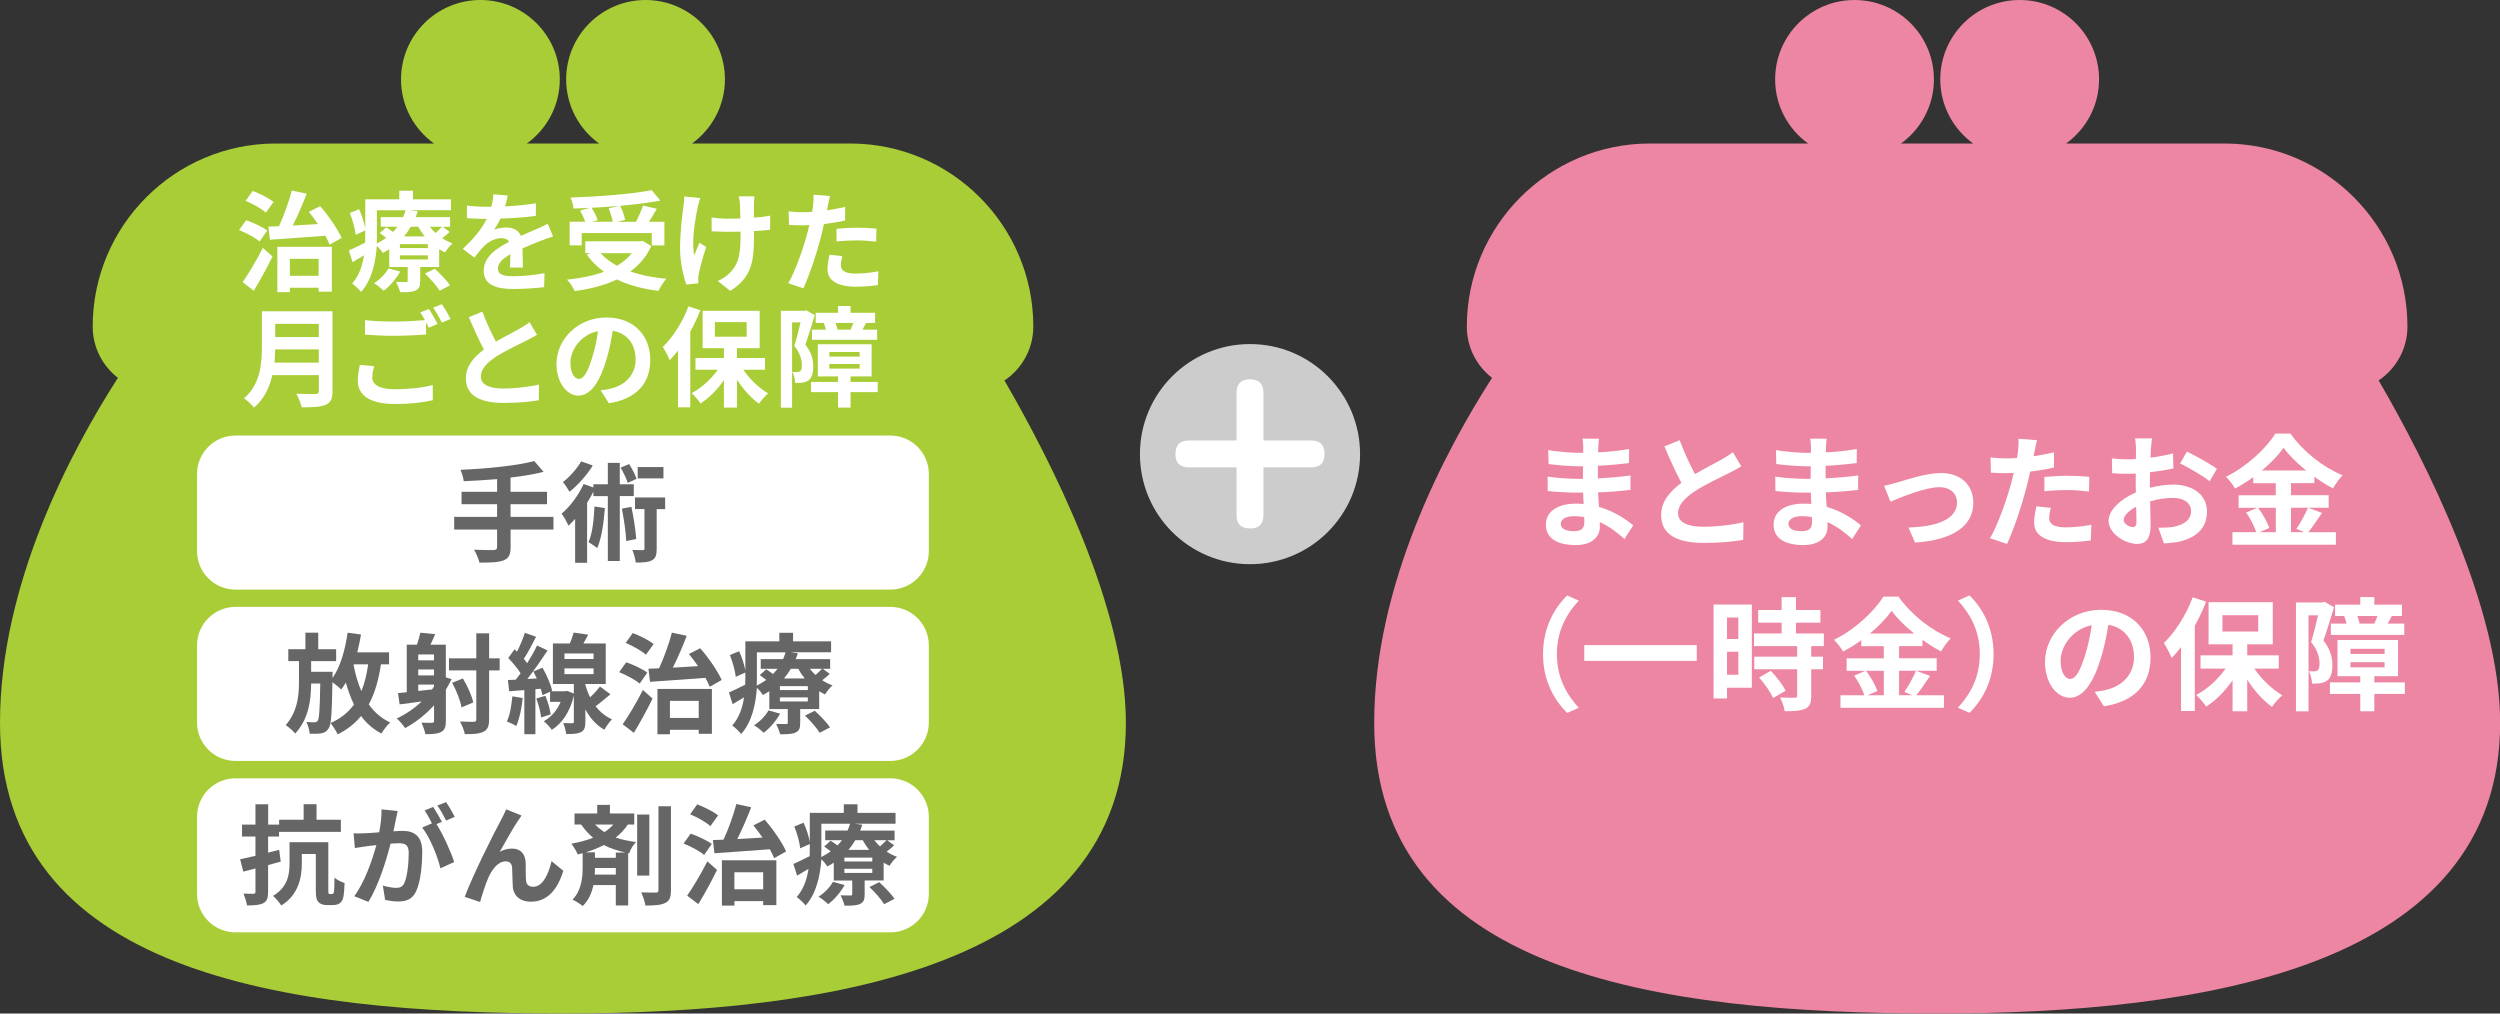 <?xml version="1.0" encoding="UTF-8"?><svg id="_イヤー_1" xmlns="http://www.w3.org/2000/svg" width="370" height="150" viewBox="0 0 370 150"><rect x="0" y="0" width="370" height="150" fill="#333333" stroke="none"/><defs><style>.cls-1{fill:#fff;}.cls-2{fill:#a9cd36;}.cls-3{fill:#ccc;}.cls-4{fill:#ed86a2;}.cls-5{fill:#666;}</style></defs><g><path class="cls-3" d="M201.29,67.21c0,9-7.29,16.29-16.29,16.29s-16.29-7.29-16.29-16.29,7.3-16.29,16.29-16.29,16.29,7.29,16.29,16.29"/><path class="cls-1" d="M183.01,65.19h-6.99c-1.39,0-2.05,.66-2.05,2.02,0,1.55,.92,1.96,2.05,1.96h6.99v7.02c0,1.39,.66,2.02,2.02,2.02,1.52,0,1.96-.89,1.96-2.02v-7.02h6.99c1.39,0,2.05-.63,2.05-1.99,0-1.58-.95-1.99-2.05-1.99h-6.99v-6.99c0-1.42-.66-2.06-2.02-2.06-1.55,0-1.96,.95-1.96,2.06v6.99Z"/></g><g><g><path class="cls-2" d="M148.66,56.31c2.57-1.72,4.27-4.65,4.27-7.98,0-14.94-12.15-27.09-27.08-27.09h-23.43c2.94-2.14,4.87-5.58,4.87-9.49,0-6.49-5.26-11.75-11.75-11.75s-11.75,5.26-11.75,11.75c0,3.91,1.93,7.36,4.87,9.49h-10.68c2.94-2.14,4.87-5.58,4.87-9.49,0-6.49-5.26-11.75-11.75-11.75s-11.75,5.26-11.75,11.75c0,3.91,1.93,7.36,4.88,9.49h-23.43c-14.93,0-27.08,12.15-27.08,27.09,0,3.09,1.46,5.83,3.73,7.59C10.42,66.87,0,86.55,0,106.97c0,36.9,41.52,43.03,83.32,43.03,39.34,0,83.31-6.8,83.31-43.03,0-16.98-10.96-38.57-17.97-50.65"/><path class="cls-1" d="M34.86,64.46h96.91c3.15,0,5.7,2.56,5.7,5.7v11.4c0,3.15-2.56,5.7-5.7,5.7H34.86c-3.15,0-5.7-2.55-5.7-5.7v-11.4c0-3.15,2.55-5.7,5.7-5.7Z"/></g><g><path class="cls-5" d="M81.92,78.37h-6.35v2.62c0,1.14-.29,1.64-1.05,1.95-.77,.29-1.93,.34-3.57,.32-.11-.55-.48-1.38-.79-1.9,1.19,.05,2.54,.05,2.9,.05,.37-.02,.51-.13,.51-.45v-2.59h-6.35v-1.87h6.35v-1.88h-5.26v-1.83h5.26v-1.88c-1.67,.14-3.36,.24-4.94,.31-.05-.5-.29-1.27-.48-1.69,3.88-.16,8.28-.6,10.92-1.29l1.38,1.59c-1.43,.37-3.12,.64-4.89,.85v2.11h5.4v1.83h-5.4v1.88h6.35v1.87Z"/><path class="cls-5" d="M91.73,73.43v9.6h-1.77v-9.6h-2.14v-.66c-.27,.55-.6,1.11-.93,1.64v8.88h-1.77v-6.5c-.32,.37-.66,.71-.98,1.01-.18-.4-.69-1.37-1.03-1.77,1.27-1.06,2.51-2.73,3.26-4.39l1.45,.5v-.47h2.14v-3.17h1.77v3.17h2.07v1.75h-2.07Zm-4-4.54c-.85,1.4-2.2,2.91-3.44,3.89-.23-.4-.69-1.11-.98-1.43,1.03-.79,2.14-2.06,2.7-3.07l1.72,.61Zm1.79,6.3c-.16,2.24-.5,4.47-1.13,5.93-.27-.23-.93-.68-1.29-.88,.58-1.29,.79-3.3,.88-5.28l1.53,.23Zm3.39-3.73c-.19-.59-.64-1.54-1.06-2.25l1.27-.53c.42,.69,.9,1.59,1.09,2.19l-1.3,.59Zm.53,3.54c.34,1.54,.63,3.47,.72,4.78l-1.48,.29c-.05-1.29-.34-3.26-.64-4.79l1.4-.27Zm4.99,.35h-1.24v5.85c0,.9-.13,1.42-.69,1.72-.56,.31-1.35,.34-2.41,.34-.05-.53-.27-1.3-.51-1.87,.66,.03,1.33,.03,1.53,.03,.21,0,.27-.05,.27-.26v-5.82h-1.4v-1.71h4.46v1.71Zm-.24-4.55h-3.81v-1.67h3.81v1.67Z"/></g><path class="cls-1" d="M34.86,89.82h96.91c3.15,0,5.7,2.56,5.7,5.7v11.4c0,3.15-2.56,5.7-5.7,5.7H34.86c-3.15,0-5.7-2.55-5.7-5.7v-11.4c0-3.15,2.55-5.7,5.7-5.7Z"/><g><path class="cls-5" d="M56.38,98.32c-.35,2.35-.92,4.31-1.8,5.93,.82,1.16,1.87,2.08,3.17,2.67-.43,.39-1.01,1.13-1.3,1.64-1.22-.64-2.22-1.51-3.01-2.59-.9,1.11-2.04,2-3.46,2.72-.18-.42-.72-1.27-1.06-1.67,1.5-.68,2.62-1.58,3.47-2.75-.48-.98-.88-2.08-1.21-3.25-.21,.37-.43,.71-.68,1.03-.26-.29-.85-.74-1.3-1.08-.08,4.55-.16,6.3-.58,6.87-.31,.45-.61,.61-1.06,.69-.42,.08-1.06,.08-1.72,.06-.05-.51-.24-1.25-.5-1.74,.51,.05,.96,.05,1.22,.05,.19,.02,.34-.05,.47-.24,.21-.32,.31-1.69,.37-5.5h-1.35c-.02,2.54-.37,5.23-2.36,7.41-.32-.42-.93-.93-1.4-1.25,1.72-1.99,1.96-4.29,1.96-6.37v-3.1h-1.58v-1.77h2.53v-2.44h1.9v2.44h2.65v1.77h-3.7v1.58h3.18s0,.55-.02,.76v.16c1.16-1.64,1.87-4.13,2.24-6.71l1.98,.27c-.15,.9-.34,1.79-.55,2.64h4.7v1.77h-1.21Zm-4.05,.11c.27,1.38,.64,2.69,1.16,3.86,.47-1.16,.79-2.48,1-3.97h-2.12l-.03,.11Z"/><path class="cls-5" d="M66.84,100.51c-.26,.55-.55,1.06-.85,1.56v4.63c0,.85-.16,1.33-.68,1.62-.55,.29-1.27,.34-2.36,.34-.08-.48-.35-1.25-.58-1.71,.66,.03,1.35,.03,1.58,.03,.21-.02,.29-.08,.29-.32v-2.28c-1.25,1.38-2.72,2.53-4.28,3.38-.24-.37-.87-1.11-1.24-1.43,1.35-.63,2.61-1.48,3.68-2.51-1.17,.16-2.3,.31-3.26,.43l-.23-1.67,1.29-.13v-7.04h1.51c.19-.56,.4-1.25,.5-1.77l2.2,.21c-.24,.56-.48,1.11-.71,1.56h2.28v4.84l.85,.26Zm-2.61-3.65h-2.33v.87h2.33v-.87Zm0,2.22h-2.33v.88h2.33v-.88Zm-2.33,3.18l2.04-.22c.1-.15,.19-.29,.29-.43v-.29h-2.33v.95Zm12.05-3.04h-1.56v7.24c0,1-.23,1.53-.8,1.82-.61,.32-1.5,.39-2.8,.37-.08-.5-.42-1.35-.71-1.87,.88,.05,1.75,.05,2.04,.05,.29-.02,.37-.1,.37-.39v-7.22h-4.04v-1.79h4.04v-3.7h1.9v3.7h1.56v1.79Zm-5.65,5.48c-.14-.98-.76-2.49-1.38-3.65l1.59-.64c.68,1.13,1.33,2.57,1.53,3.55l-1.74,.74Z"/><path class="cls-5" d="M77.36,103.31c-.15,1.53-.5,3.12-.95,4.15-.32-.23-1.01-.53-1.4-.68,.47-.95,.69-2.38,.82-3.73l1.53,.26Zm12.98-.55c-.74,.61-1.51,1.27-2.2,1.77,.63,.79,1.42,1.48,2.43,1.93-.34,.34-.88,1.08-1.13,1.54-1.25-.71-2.17-1.82-2.81-3.01v1.83c0,.82-.13,1.27-.64,1.53-.51,.27-1.21,.29-2.19,.29-.06-.48-.24-1.16-.45-1.62,.55,.02,1.14,.02,1.32,.02,.21,0,.26-.05,.26-.22v-3.86c-.59,2.45-1.77,4.13-3.26,5.05-.24-.35-.84-1.01-1.19-1.27,1.09-.6,1.96-1.58,2.49-2.86h-1.56v-1.5l-1.13,.51c-.05-.27-.15-.59-.24-.95l-.8,.06v6.66h-1.64v-6.53l-2.24,.18-.19-1.66,1.16-.06c.24-.29,.48-.61,.72-.95-.45-.72-1.19-1.59-1.83-2.25l.93-1.29c.11,.11,.24,.22,.37,.34,.45-.88,.9-1.96,1.16-2.78l1.66,.58c-.56,1.11-1.22,2.38-1.82,3.28,.19,.21,.37,.43,.51,.63,.56-.9,1.08-1.82,1.45-2.61l1.56,.72c-.88,1.35-1.98,2.94-2.99,4.23l1.4-.08c-.16-.35-.34-.71-.51-1.03l1.35-.56c.63,1.09,1.24,2.51,1.43,3.41l-.18,.08h2.14l.29-.05,.96,.39v-1.42h-3.1v-6h2.51c.23-.53,.43-1.12,.56-1.61l2.15,.31c-.23,.45-.47,.9-.71,1.3h3.31v6h-3.02v.14c.18,.61,.4,1.24,.71,1.83,.55-.51,1.09-1.11,1.46-1.59l1.54,1.14Zm-9.63,.22c.37,.87,.69,1.99,.79,2.75l-1.42,.45c-.06-.76-.37-1.91-.71-2.8l1.33-.4Zm2.83-5.45h4.31v-.82h-4.31v.82Zm0,2.24h4.31v-.85h-4.31v.85Z"/><path class="cls-5" d="M94.67,101.17c-.63-.55-1.99-1.27-3.04-1.69l1.05-1.46c1.03,.35,2.43,1,3.12,1.53l-1.13,1.62Zm-2.51,6.02c.85-1.21,2.04-3.2,2.99-5.07l1.43,1.27c-.82,1.67-1.82,3.51-2.77,5.07l-1.66-1.27Zm3.43-10.29c-.61-.56-1.95-1.32-2.99-1.75l1.05-1.46c1.06,.39,2.4,1.08,3.09,1.62l-1.14,1.59Zm.39,2.07c.47-.02,1-.03,1.56-.06,.74-1.58,1.48-3.67,1.9-5.28l2.2,.47c-.61,1.58-1.35,3.3-2.06,4.71,1.19-.06,2.46-.14,3.73-.22-.43-.63-.9-1.25-1.35-1.8l1.67-.85c1.27,1.45,2.59,3.38,3.18,4.7l-1.77,1c-.16-.39-.39-.85-.64-1.32-2.96,.23-6.01,.43-8.2,.59l-.23-1.93Zm1.32,2.99h8.06v6.64h-1.95v-.59h-4.26v.66h-1.85v-6.71Zm1.85,1.77v2.52h4.26v-2.52h-4.26Z"/><path class="cls-5" d="M122.78,99.75c-.34,.34-.72,.64-1.09,.92,.48,.32,1,.58,1.53,.77-.39,.31-.87,.93-1.11,1.33-.29-.13-.59-.29-.87-.47v2.64h-2.81v2.06c0,.79-.15,1.17-.72,1.43-.56,.24-1.3,.24-2.25,.24-.11-.48-.39-1.11-.59-1.53,.59,.02,1.27,.02,1.48,.02,.18,0,.24-.06,.24-.22v-2h-2.73v-2.64c-.31,.19-.63,.39-.96,.56-.18-.32-.55-.77-.88-1.06-.16,2.35-.71,5.05-2.33,6.83-.26-.35-.98-1.03-1.32-1.25,1.03-1.17,1.53-2.67,1.75-4.17-.58,.34-1.14,.68-1.69,1l-.55-1.72c.63-.27,1.5-.71,2.41-1.16,.02-.43,.02-.85,.02-1.25v-.55l-1.42,.64c-.08-.84-.45-2.19-.87-3.23l1.37-.56c.42,.9,.77,2.03,.92,2.85v-4.31h5.03v-1.27h2.03v1.27h5.63v1.61h-6.05l1.13,.15c-.1,.29-.19,.58-.32,.87h5.1v1.43h-1.09l1.05,.77Zm-7.32,5.87c-.58,1.06-1.54,2.16-2.43,2.83-.32-.32-1.01-.87-1.43-1.11,.87-.55,1.67-1.37,2.14-2.2l1.72,.48Zm-3.43-5.53c0,.43-.02,.9-.03,1.38,.51-.26,.98-.53,1.4-.84-.32-.26-.66-.51-.96-.72l.96-.85c.31,.19,.68,.45,1.01,.69,.24-.26,.47-.51,.66-.77h-2.48v-1.43h3.31c.15-.34,.27-.68,.37-1.01h-4.25v3.55Zm7.53,1.46h-4.13v.58h4.13v-.58Zm0,1.66h-4.13v.61h4.13v-.61Zm-2.52-4.23c-.29,.5-.63,.98-1.01,1.43h3.07c-.37-.45-.69-.93-.96-1.43h-1.09Zm3.54,6.21c.79,.72,1.8,1.75,2.27,2.46l-1.54,.8c-.4-.69-1.38-1.79-2.17-2.54l1.45-.72Zm-.72-6.21c.24,.32,.53,.63,.84,.92,.35-.31,.72-.66,.96-.92h-1.8Z"/></g><path class="cls-1" d="M34.86,115.19h96.91c3.15,0,5.7,2.56,5.7,5.7v11.4c0,3.15-2.55,5.7-5.7,5.7H34.86c-3.15,0-5.7-2.55-5.7-5.7v-11.4c0-3.15,2.55-5.7,5.7-5.7Z"/><g><path class="cls-5" d="M41.55,127.52c-.61,.18-1.24,.35-1.87,.51v3.92c0,.95-.16,1.42-.69,1.71-.55,.29-1.32,.34-2.44,.34-.05-.48-.31-1.25-.51-1.75,.61,.03,1.27,.03,1.48,.03,.21-.02,.29-.08,.29-.31v-3.44l-1.8,.47-.47-1.83c.64-.13,1.43-.31,2.27-.51v-2.85h-1.99v-1.77h1.99v-3.01h1.88v3.01h1.62v-.72h3.63v-2.3h1.91v2.3h3.6v1.8h-9.15v.69h-1.62v2.38c.55-.13,1.09-.27,1.64-.42l.23,1.75Zm7.54,4.81c.1,0,.18-.03,.23-.08,.06-.06,.1-.19,.13-.48,.03-.32,.05-1.01,.05-1.88,.37,.32,1,.64,1.5,.8-.02,.84-.11,1.8-.21,2.2-.11,.4-.31,.66-.58,.84-.24,.16-.64,.22-.98,.22h-.93c-.39,0-.87-.13-1.13-.42-.31-.29-.43-.66-.43-1.85v-5.29h-2.07v1.43c0,2.04-.51,4.65-3.04,6.19-.24-.39-.87-1.13-1.22-1.42,2.2-1.32,2.44-3.2,2.44-4.83v-3.12h5.74v7c0,.32,0,.51,.05,.6,.05,.05,.11,.08,.18,.08h.29Z"/><path class="cls-5" d="M58.57,121.37c-.1,.48-.23,1.08-.34,1.66,.55-.03,1.01-.06,1.35-.06,1.7,0,2.91,.76,2.91,3.07,0,1.9-.23,4.5-.92,5.9-.53,1.13-1.42,1.48-2.64,1.48-.61,0-1.38-.11-1.93-.23l-.34-2.12c.61,.18,1.54,.34,1.96,.34,.55,0,.95-.16,1.21-.69,.43-.92,.66-2.86,.66-4.46,0-1.29-.56-1.46-1.56-1.46-.26,0-.66,.03-1.13,.06-.61,2.44-1.8,6.26-3.28,8.62l-2.09-.84c1.56-2.11,2.67-5.36,3.27-7.56-.58,.06-1.09,.13-1.38,.16-.47,.08-1.3,.19-1.8,.27l-.19-2.19c.6,.05,1.13,.02,1.72,0,.5-.02,1.25-.06,2.07-.14,.23-1.21,.37-2.38,.34-3.39l2.4,.24c-.1,.42-.21,.93-.29,1.33Zm6.82,.26l-.79,.34c.97,1.5,2.17,4.18,2.62,5.61l-2.04,.93c-.42-1.79-1.56-4.62-2.7-6.03l1.45-.63c-.32-.61-.72-1.38-1.09-1.9l1.27-.53c.4,.6,.98,1.61,1.29,2.2Zm1.91-.74l-1.27,.55c-.34-.66-.85-1.61-1.3-2.22l1.29-.51c.42,.61,1.01,1.62,1.29,2.19Z"/><path class="cls-5" d="M76.68,121.44c-.79,1.16-1.91,3.22-2.72,4.63,.6-.34,1.24-.48,1.85-.48,1.21,0,1.93,.76,1.99,2.09,.03,.72-.02,2.01,.06,2.69,.06,.63,.51,.87,1.05,.87,1.4,0,2.25-1.8,2.72-3.79l1.74,1.42c-.84,2.75-2.33,4.58-4.79,4.58-1.79,0-2.62-1.06-2.69-2.24-.06-.85-.05-2.17-.1-2.83-.05-.56-.37-.9-.95-.9-1.09,0-1.99,1.12-2.57,2.43-.42,.93-.98,2.73-1.22,3.59l-2.27-.77c1.19-3.22,4.49-9.78,5.34-11.31,.21-.43,.51-.96,.79-1.64l2.28,.92c-.16,.22-.34,.5-.51,.76Z"/><path class="cls-5" d="M92.92,122.03c-.48,.74-1.09,1.37-1.8,1.93,.98,.34,1.99,.51,3.01,.66-.4,.42-.84,1.09-1,1.67l-.16-.03v7.75h-1.83v-3.02h-3.31c-.24,1.13-.71,2.27-1.59,3.1-.34-.29-1.06-.74-1.51-.95,1.33-1.3,1.5-3.36,1.5-4.63v-2.24c-.24,.06-.47,.13-.71,.19-.18-.4-.64-1.21-.96-1.59,1.14-.21,2.24-.5,3.22-.88-.61-.51-1.21-1.16-1.77-1.96h-.98v-1.64h3.36v-1.27h1.88v1.27h3.6v1.64h-.93Zm-.32,4.15c-1.08-.24-2.17-.56-3.23-1.11-.84,.43-1.75,.79-2.7,1.08h1.38v.8h3.09v-.77h1.46Zm-1.46,3.26v-.98h-3.09v.08c0,.27,0,.58-.03,.9h3.12Zm-3.07-7.41c.45,.45,.92,.82,1.38,1.13,.51-.34,.96-.71,1.33-1.13h-2.72Zm8.03,7.56h-1.8v-9.04h1.8v9.04Zm3.2-10.26v12.42c0,1.06-.21,1.59-.84,1.88-.61,.32-1.58,.39-2.94,.39-.08-.55-.35-1.4-.63-1.95,.93,.03,1.85,.03,2.16,.03,.29,0,.4-.1,.4-.35v-12.42h1.85Z"/><path class="cls-5" d="M104.21,126.53c-.63-.55-1.99-1.27-3.04-1.69l1.05-1.46c1.03,.35,2.43,1,3.12,1.53l-1.13,1.62Zm-2.51,6.02c.85-1.21,2.04-3.2,2.99-5.07l1.43,1.27c-.82,1.67-1.82,3.51-2.77,5.07l-1.66-1.27Zm3.43-10.29c-.61-.56-1.95-1.32-2.99-1.75l1.05-1.46c1.06,.39,2.4,1.08,3.09,1.62l-1.14,1.59Zm.39,2.07c.47-.02,1-.03,1.56-.06,.74-1.58,1.48-3.67,1.9-5.27l2.2,.47c-.61,1.58-1.35,3.3-2.06,4.71,1.19-.06,2.46-.14,3.73-.22-.43-.63-.9-1.25-1.35-1.8l1.67-.85c1.27,1.45,2.59,3.38,3.18,4.7l-1.77,1c-.16-.39-.39-.85-.64-1.32-2.96,.23-6.01,.43-8.2,.59l-.23-1.93Zm1.32,2.99h8.06v6.64h-1.95v-.59h-4.26v.66h-1.85v-6.71Zm1.85,1.77v2.52h4.26v-2.52h-4.26Z"/><path class="cls-5" d="M132.32,125.12c-.34,.34-.72,.64-1.09,.92,.48,.32,1,.58,1.53,.77-.39,.31-.87,.93-1.11,1.33-.29-.13-.59-.29-.87-.47v2.64h-2.81v2.06c0,.79-.15,1.17-.72,1.43-.56,.24-1.3,.24-2.25,.24-.11-.48-.39-1.11-.59-1.53,.59,.02,1.27,.02,1.48,.02,.18,0,.24-.06,.24-.22v-1.99h-2.73v-2.64c-.31,.19-.63,.39-.96,.56-.18-.32-.55-.77-.88-1.06-.16,2.35-.71,5.05-2.33,6.83-.26-.35-.98-1.03-1.32-1.25,1.03-1.17,1.53-2.67,1.75-4.17-.58,.34-1.14,.68-1.69,1l-.55-1.72c.63-.27,1.5-.71,2.41-1.16,.02-.43,.02-.85,.02-1.25v-.55l-1.42,.64c-.08-.84-.45-2.19-.87-3.23l1.37-.56c.42,.9,.77,2.03,.92,2.85v-4.31h5.03v-1.27h2.03v1.27h5.63v1.61h-6.05l1.13,.15c-.1,.29-.19,.58-.32,.87h5.1v1.43h-1.09l1.05,.77Zm-7.32,5.87c-.58,1.06-1.54,2.16-2.43,2.83-.32-.32-1.01-.87-1.43-1.11,.87-.55,1.67-1.37,2.14-2.2l1.72,.48Zm-3.43-5.53c0,.43-.02,.9-.03,1.38,.51-.26,.98-.53,1.4-.84-.32-.26-.66-.51-.96-.72l.96-.85c.31,.19,.68,.45,1.01,.69,.24-.26,.47-.51,.66-.77h-2.48v-1.43h3.31c.15-.34,.27-.68,.37-1.01h-4.25v3.55Zm7.53,1.46h-4.13v.58h4.13v-.58Zm0,1.66h-4.13v.61h4.13v-.61Zm-2.52-4.23c-.29,.5-.63,.98-1.01,1.43h3.07c-.37-.45-.69-.93-.96-1.43h-1.09Zm3.54,6.21c.79,.72,1.8,1.75,2.27,2.46l-1.54,.8c-.4-.69-1.38-1.79-2.17-2.54l1.45-.72Zm-.72-6.21c.24,.32,.53,.63,.84,.92,.35-.31,.72-.66,.96-.92h-1.8Z"/></g><g><path class="cls-1" d="M38.42,35.74c-.63-.55-1.99-1.27-3.04-1.69l1.05-1.46c1.03,.35,2.43,1,3.12,1.53l-1.13,1.62Zm-2.51,6.02c.85-1.21,2.04-3.2,2.99-5.07l1.43,1.27c-.82,1.67-1.82,3.51-2.77,5.07l-1.66-1.27Zm3.43-10.29c-.61-.56-1.95-1.32-2.99-1.75l1.05-1.46c1.06,.39,2.4,1.08,3.09,1.62l-1.14,1.59Zm.39,2.07c.47-.02,1-.03,1.56-.06,.74-1.58,1.48-3.67,1.9-5.28l2.2,.47c-.61,1.58-1.35,3.3-2.06,4.71,1.19-.06,2.46-.14,3.73-.22-.43-.63-.9-1.25-1.35-1.8l1.67-.85c1.27,1.45,2.59,3.38,3.18,4.7l-1.77,1c-.16-.39-.39-.85-.64-1.32-2.96,.23-6.01,.43-8.2,.59l-.23-1.93Zm1.32,2.99h8.06v6.64h-1.95v-.59h-4.26v.66h-1.85v-6.71Zm1.85,1.77v2.52h4.26v-2.52h-4.26Z"/><path class="cls-1" d="M66.54,34.33c-.34,.34-.72,.64-1.09,.92,.48,.32,1,.58,1.53,.77-.39,.31-.87,.93-1.11,1.33-.29-.13-.59-.29-.87-.47v2.64h-2.81v2.06c0,.79-.15,1.17-.72,1.43-.56,.24-1.3,.24-2.25,.24-.11-.48-.39-1.11-.6-1.53,.6,.02,1.27,.02,1.48,.02,.18,0,.24-.06,.24-.22v-2h-2.73v-2.64c-.31,.19-.63,.39-.96,.56-.18-.32-.55-.77-.88-1.06-.16,2.35-.71,5.05-2.33,6.83-.26-.35-.98-1.03-1.32-1.25,1.03-1.17,1.53-2.67,1.75-4.17-.58,.34-1.14,.68-1.69,1l-.55-1.72c.63-.27,1.5-.71,2.41-1.16,.02-.43,.02-.85,.02-1.25v-.55l-1.42,.64c-.08-.84-.45-2.19-.87-3.23l1.37-.56c.42,.9,.77,2.03,.92,2.85v-4.31h5.03v-1.27h2.03v1.27h5.63v1.61h-6.05l1.13,.15c-.1,.29-.19,.58-.32,.87h5.1v1.43h-1.09l1.05,.77Zm-7.32,5.87c-.58,1.06-1.54,2.16-2.43,2.83-.32-.32-1.01-.87-1.43-1.11,.87-.55,1.67-1.37,2.14-2.2l1.72,.48Zm-3.43-5.53c0,.43-.02,.9-.03,1.38,.51-.26,.98-.53,1.4-.84-.32-.26-.66-.51-.96-.72l.96-.85c.31,.19,.68,.45,1.01,.69,.24-.26,.47-.51,.66-.77h-2.48v-1.43h3.31c.15-.34,.27-.68,.37-1.01h-4.25v3.55Zm7.53,1.46h-4.13v.58h4.13v-.58Zm0,1.66h-4.13v.61h4.13v-.61Zm-2.52-4.23c-.29,.5-.63,.98-1.01,1.43h3.07c-.37-.45-.69-.93-.96-1.43h-1.09Zm3.54,6.21c.79,.72,1.8,1.75,2.27,2.46l-1.54,.8c-.4-.69-1.38-1.79-2.17-2.54l1.45-.72Zm-.72-6.21c.24,.32,.53,.63,.84,.92,.35-.31,.72-.66,.96-.92h-1.8Z"/><path class="cls-1" d="M74.77,30.55c1.53-.08,3.14-.23,4.55-.47l-.02,1.87c-1.53,.22-3.51,.35-5.24,.4-.27,.6-.6,1.17-.92,1.64,.42-.19,1.29-.32,1.82-.32,.98,0,1.79,.42,2.14,1.24,.84-.39,1.51-.66,2.17-.95,.63-.27,1.19-.53,1.79-.84l.8,1.87c-.51,.15-1.37,.47-1.91,.68-.72,.29-1.64,.64-2.62,1.09,.02,.9,.05,2.09,.06,2.83h-1.93c.05-.48,.06-1.25,.08-1.96-1.21,.69-1.85,1.32-1.85,2.12,0,.88,.76,1.13,2.33,1.13,1.37,0,3.15-.18,4.57-.45l-.06,2.07c-1.06,.14-3.04,.27-4.55,.27-2.53,0-4.39-.61-4.39-2.69s1.93-3.35,3.76-4.29c-.24-.4-.68-.55-1.13-.55-.9,0-1.9,.51-2.51,1.11-.48,.48-.95,1.06-1.5,1.77l-1.72-1.29c1.69-1.56,2.83-2.99,3.55-4.44h-.21c-.66,0-1.83-.03-2.72-.1v-1.88c.82,.13,2.01,.19,2.83,.19h.77c.18-.64,.29-1.27,.32-1.85l2.12,.18c-.08,.4-.19,.93-.4,1.61Z"/><path class="cls-1" d="M96.39,36.42c-.72,1.58-1.79,2.8-3.09,3.75,1.54,.55,3.35,.92,5.32,1.09-.4,.43-.92,1.27-1.17,1.79-2.33-.29-4.41-.84-6.14-1.69-1.85,.88-3.99,1.42-6.26,1.72-.19-.45-.72-1.3-1.13-1.69,2.01-.21,3.88-.58,5.47-1.17-.98-.69-1.83-1.54-2.54-2.53l.53-.23h-.76v-1.75h8.12l.35-.08,1.29,.79Zm-10.29-.11h-1.79v-3.49h2.3c-.16-.5-.47-1.14-.76-1.66l1.43-.4c-.8,.05-1.62,.08-2.4,.1-.03-.48-.26-1.21-.43-1.62,4.23-.14,9.07-.53,12-1.09l1.29,1.54c-1.74,.32-3.81,.58-5.95,.77,.32,.64,.63,1.5,.72,2.08l-1.19,.29h2.8c.39-.74,.8-1.69,1.05-2.41l2.04,.48c-.37,.67-.79,1.33-1.16,1.93h2.28v3.49h-1.87v-1.83h-10.37v1.83Zm5.58-5.85c-1.35,.13-2.75,.23-4.12,.29,.37,.59,.74,1.32,.9,1.83l-.84,.24h3.07c-.1-.56-.34-1.37-.61-1.99l1.59-.37Zm-2.8,7.01c.66,.72,1.48,1.33,2.44,1.87,.85-.51,1.61-1.13,2.19-1.87h-4.63Z"/><path class="cls-1" d="M103.28,30.63c-.4,1.79-.96,5.16-.53,7.16,.21-.5,.5-1.27,.77-1.87l1,.64c-.47,1.38-.9,3.01-1.09,3.92-.06,.24-.1,.59-.1,.79,0,.16,.02,.43,.03,.66l-1.79,.18c-.35-.96-.92-3.22-.92-5.21,0-2.64,.32-5.11,.51-6.42,.08-.45,.1-1,.11-1.4l2.38,.24c-.14,.39-.31,.96-.39,1.3Zm8.3-.48v2.06c.9-.06,1.75-.16,2.41-.29l-.02,2.09c-.64,.08-1.48,.14-2.38,.19v.68c0,3.8-.29,6.13-3.51,8.17l-1.85-1.46c.61-.27,1.42-.79,1.87-1.29,1.24-1.29,1.5-2.72,1.5-5.44v-.58c-.61,.02-1.21,.03-1.8,.03-.69,0-1.69-.05-2.48-.08v-2.04c.79,.11,1.58,.18,2.43,.18,.58,0,1.21-.02,1.82-.03-.02-.9-.03-1.74-.06-2.17-.03-.4-.11-.85-.18-1.11h2.33c-.05,.35-.06,.74-.08,1.09Z"/><path class="cls-1" d="M122.52,30.52c-.03,.18-.08,.39-.13,.61,.9-.13,1.8-.31,2.69-.51v2.01c-.97,.23-2.06,.4-3.14,.53-.14,.69-.31,1.4-.48,2.06-.58,2.25-1.66,5.53-2.56,7.45l-2.24-.76c.97-1.61,2.19-4.99,2.78-7.24,.11-.43,.24-.88,.34-1.35-.37,.02-.72,.03-1.06,.03-.77,0-1.38-.03-1.95-.06l-.05-2.01c.82,.1,1.37,.13,2.03,.13,.47,0,.95-.02,1.45-.05,.06-.35,.11-.66,.14-.92,.06-.6,.1-1.25,.05-1.62l2.46,.19c-.13,.43-.27,1.16-.34,1.51Zm1.93,8.73c0,.71,.48,1.24,2.2,1.24,1.08,0,2.19-.13,3.35-.34l-.08,2.06c-.9,.11-1.99,.22-3.28,.22-2.7,0-4.17-.93-4.17-2.56,0-.74,.16-1.51,.29-2.16l1.91,.19c-.13,.45-.23,.98-.23,1.33Zm2.44-5.55c.92,0,1.88,.05,2.83,.14l-.05,1.93c-.8-.1-1.79-.19-2.77-.19-1.09,0-2.09,.05-3.1,.16v-1.88c.9-.08,2.06-.16,3.09-.16Z"/></g><g><path class="cls-1" d="M49.21,57.88c0,1.16-.27,1.7-1.01,2.03-.77,.34-1.9,.37-3.55,.37-.11-.56-.5-1.48-.8-2.01,1.13,.06,2.48,.05,2.83,.05,.39,0,.51-.13,.51-.47v-2.33h-6.88c-.42,1.8-1.22,3.55-2.72,4.81-.29-.4-1.06-1.11-1.48-1.38,2.43-2.07,2.65-5.15,2.65-7.59v-5.29h10.45v11.82Zm-2.03-4.21v-1.96h-6.45c-.02,.61-.05,1.29-.11,1.96h6.56Zm-6.45-5.74v1.96h6.45v-1.96h-6.45Z"/><path class="cls-1" d="M55.09,55.84c0,1.04,.98,1.77,3.3,1.77,2.17,0,4.23-.24,5.65-.63l.02,2.25c-1.4,.34-3.33,.56-5.58,.56-3.68,0-5.53-1.24-5.53-3.46,0-.93,.19-1.71,.31-2.32l2.12,.19c-.16,.58-.27,1.09-.27,1.62Zm9.67-7.9l-1.3,.56c-.11-.24-.26-.51-.4-.79v1.8c-1.13,.08-3.12,.19-4.65,.19-1.69,0-3.09-.08-4.39-.18v-2.14c1.19,.14,2.69,.21,4.37,.21,1.53,0,3.26-.1,4.5-.21-.23-.42-.47-.82-.69-1.14l1.27-.51c.4,.58,.98,1.61,1.29,2.2Zm1.93-.74l-1.29,.55c-.34-.67-.85-1.61-1.3-2.22l1.29-.51c.42,.59,1.01,1.62,1.3,2.19Z"/><path class="cls-1" d="M73.4,50.56c1.32-.77,2.72-1.46,3.47-1.9,.61-.35,1.08-.63,1.5-.98l1.11,1.87c-.48,.29-1,.56-1.59,.87-1,.5-3.02,1.43-4.49,2.38-1.33,.88-2.24,1.8-2.24,2.93s1.11,1.77,3.35,1.77c1.66,0,3.83-.24,5.26-.59l-.03,2.32c-1.37,.24-3.07,.4-5.16,.4-3.2,0-5.63-.88-5.63-3.65,0-1.77,1.13-3.1,2.67-4.25-.74-1.37-1.51-3.09-2.24-4.79l2.01-.82c.61,1.67,1.37,3.22,2.01,4.46Z"/><path class="cls-1" d="M90.11,59.68l-1.21-1.91c.61-.06,1.06-.16,1.5-.26,2.06-.48,3.67-1.96,3.67-4.31,0-2.22-1.21-3.88-3.38-4.25-.23,1.37-.5,2.85-.97,4.36-.96,3.25-2.35,5.24-4.1,5.24s-3.26-1.96-3.26-4.68c0-3.71,3.22-6.88,7.38-6.88s6.5,2.77,6.5,6.27-2.07,5.79-6.13,6.42Zm-4.42-3.6c.68,0,1.3-1.01,1.96-3.18,.37-1.19,.68-2.56,.85-3.89-2.65,.55-4.08,2.89-4.08,4.66,0,1.62,.64,2.41,1.27,2.41Z"/><path class="cls-1" d="M103.66,45.91c-.42,1.04-.92,2.14-1.5,3.17v11.21h-1.82v-8.41c-.4,.51-.8,1-1.22,1.43-.18-.47-.71-1.5-1.03-1.96,1.5-1.45,2.96-3.73,3.8-6.01l1.77,.58Zm6.34,8.8c.95,1.4,2.33,2.72,3.68,3.51-.43,.37-1.05,1.05-1.35,1.53-1.17-.84-2.35-2.14-3.26-3.57v4.15h-1.93v-4.07c-.98,1.42-2.2,2.64-3.47,3.46-.29-.47-.88-1.16-1.32-1.53,1.45-.76,2.88-2.06,3.88-3.47h-3.3v-1.74h4.21v-1.45h-3.15v-5.53h8.44v5.53h-3.36v1.45h4.15v1.74h-3.22Zm-4.2-4.87h4.71v-2.16h-4.71v2.16Z"/><path class="cls-1" d="M120.59,46.64c-.42,1.37-.95,3.12-1.4,4.37,.97,1.22,1.17,2.3,1.17,3.23,0,1.03-.21,1.7-.71,2.06-.26,.18-.56,.27-.93,.34-.27,.03-.66,.05-1.03,.03-.02-.45-.16-1.17-.42-1.62,.29,.02,.5,.02,.71,.02,.18-.02,.32-.05,.45-.14,.18-.13,.24-.45,.24-.9,0-.74-.21-1.74-1.11-2.81,.32-1.01,.66-2.41,.92-3.51h-1.25v12.62h-1.66v-14.33h3.49l.27-.08,1.25,.72Zm9.31,11.4h-4.02v2.28h-1.85v-2.28h-3.99v-1.51h3.99v-.82h-2.99v-4.76h7.96v4.76h-3.12v.82h4.02v1.51Zm-7.67-9.25c-.06-.32-.18-.69-.32-1h-1.19v-1.5h3.31v-1h1.85v1h3.63v1.5h-1.33c-.19,.39-.37,.72-.53,1h2.17v1.5h-9.65v-1.5h2.06Zm.51,3.99h4.49v-.68h-4.49v.68Zm0,1.77h4.49v-.68h-4.49v.68Zm3.14-5.76c.13-.29,.29-.66,.42-1h-2.65c.14,.35,.26,.72,.31,1h1.93Z"/></g></g><g><path class="cls-4" d="M352.03,56.31c2.57-1.72,4.27-4.65,4.27-7.98,0-14.94-12.15-27.09-27.08-27.09h-23.43c2.94-2.14,4.87-5.58,4.87-9.49,0-6.49-5.26-11.75-11.75-11.75s-11.75,5.26-11.75,11.75c0,3.91,1.93,7.36,4.87,9.49h-10.68c2.94-2.14,4.87-5.58,4.87-9.49,0-6.49-5.26-11.75-11.75-11.75s-11.75,5.26-11.75,11.75c0,3.91,1.93,7.36,4.88,9.49h-23.43c-14.93,0-27.08,12.15-27.08,27.09,0,3.09,1.46,5.83,3.73,7.59-7.02,10.95-17.44,30.63-17.44,51.05,0,36.9,41.52,43.03,83.32,43.03,39.35,0,83.32-6.8,83.32-43.03,0-16.98-10.96-38.57-17.97-50.65"/><g><path class="cls-1" d="M236.55,66.21c-.02,.18-.02,.45-.02,.74,1.48-.07,2.99-.22,4.58-.49l-.02,2.08c-1.19,.15-2.84,.31-4.6,.4v1.86c1.83-.09,3.37-.24,4.83-.43l-.02,2.14c-1.63,.18-3.04,.31-4.78,.36,.04,.69,.07,1.43,.13,2.15,2.28,.65,4.02,1.86,5.07,2.73l-1.3,2.03c-.98-.9-2.21-1.86-3.66-2.51,.02,.25,.02,.47,.02,.67,0,1.54-1.18,2.73-3.57,2.73-2.9,0-4.42-1.1-4.42-3.02s1.68-3.11,4.47-3.11c.38,0,.76,.02,1.12,.05-.04-.56-.05-1.14-.07-1.68h-.94c-1.05,0-3.11-.09-4.31-.24l-.02-2.14c1.18,.22,3.4,.34,4.36,.34h.87c0-.6,0-1.25,.02-1.86h-.67c-1.14,0-3.24-.16-4.43-.33l-.05-2.06c1.3,.22,3.37,.4,4.47,.4h.71v-.85c0-.34-.04-.91-.11-1.25h2.44c-.05,.36-.09,.81-.11,1.29Zm-3.66,12.41c.96,0,1.59-.27,1.59-1.32,0-.2,0-.45-.02-.78-.49-.07-.98-.13-1.48-.13-1.29,0-1.99,.51-1.99,1.12,0,.69,.65,1.1,1.9,1.1Z"/><path class="cls-1" d="M250.87,70.16c1.48-.87,3.06-1.65,3.91-2.14,.69-.4,1.21-.71,1.68-1.1l1.25,2.1c-.54,.33-1.12,.63-1.79,.98-1.12,.56-3.4,1.61-5.05,2.68-1.5,1-2.52,2.03-2.52,3.29s1.25,1.99,3.76,1.99c1.86,0,4.31-.27,5.92-.67l-.04,2.61c-1.54,.27-3.46,.45-5.81,.45-3.6,0-6.33-1-6.33-4.11,0-1.99,1.27-3.49,3-4.78-.83-1.54-1.7-3.47-2.52-5.39l2.26-.92c.69,1.88,1.54,3.62,2.26,5.01Z"/><path class="cls-1" d="M270.25,66.21c-.02,.18-.02,.45-.02,.74,1.48-.07,2.99-.22,4.58-.49l-.02,2.08c-1.19,.15-2.84,.31-4.6,.4v1.86c1.83-.09,3.37-.24,4.83-.43l-.02,2.14c-1.63,.18-3.04,.31-4.78,.36,.04,.69,.07,1.43,.13,2.15,2.28,.65,4.02,1.86,5.07,2.73l-1.3,2.03c-.98-.9-2.21-1.86-3.66-2.51,.02,.25,.02,.47,.02,.67,0,1.54-1.18,2.73-3.57,2.73-2.9,0-4.42-1.1-4.42-3.02s1.68-3.11,4.47-3.11c.38,0,.76,.02,1.12,.05-.04-.56-.05-1.14-.07-1.68h-.94c-1.05,0-3.11-.09-4.31-.24l-.02-2.14c1.18,.22,3.4,.34,4.36,.34h.87c0-.6,0-1.25,.02-1.86h-.67c-1.14,0-3.24-.16-4.43-.33l-.05-2.06c1.3,.22,3.37,.4,4.47,.4h.71v-.85c0-.34-.04-.91-.11-1.25h2.44c-.05,.36-.09,.81-.11,1.29Zm-3.66,12.41c.96,0,1.59-.27,1.59-1.32,0-.2,0-.45-.02-.78-.49-.07-.98-.13-1.48-.13-1.29,0-1.99,.51-1.99,1.12,0,.69,.65,1.1,1.9,1.1Z"/><path class="cls-1" d="M280.77,71.42c1.23-.38,4.31-1.41,6.5-1.41,2.86,0,4.78,1.7,4.78,4.43,0,3.28-2.88,5.5-8.63,5.86l-.96-2.23c4.14-.11,7.18-1.21,7.18-3.67,0-1.36-1.01-2.3-2.59-2.3-2.1,0-5.72,1.5-7.26,2.15l-.94-2.35c.54-.11,1.38-.33,1.92-.49Z"/><path class="cls-1" d="M301.11,66.83c-.04,.2-.09,.43-.14,.69,1.01-.14,2.03-.34,3.02-.58v2.26c-1.09,.25-2.32,.45-3.53,.6-.16,.78-.34,1.57-.54,2.32-.65,2.53-1.86,6.23-2.88,8.38l-2.52-.85c1.09-1.81,2.46-5.61,3.13-8.14,.13-.49,.27-1,.38-1.52-.42,.02-.81,.04-1.19,.04-.87,0-1.56-.04-2.19-.07l-.05-2.26c.92,.11,1.54,.14,2.28,.14,.52,0,1.07-.02,1.63-.05,.07-.4,.13-.74,.16-1.03,.07-.67,.11-1.41,.05-1.83l2.77,.22c-.15,.49-.31,1.3-.38,1.7Zm2.17,9.83c0,.8,.54,1.39,2.48,1.39,1.21,0,2.46-.14,3.76-.38l-.09,2.32c-1.01,.13-2.24,.25-3.69,.25-3.04,0-4.69-1.05-4.69-2.88,0-.83,.18-1.7,.33-2.42l2.15,.22c-.15,.51-.25,1.1-.25,1.5Zm2.75-6.24c1.03,0,2.12,.05,3.19,.16l-.05,2.17c-.9-.11-2.01-.22-3.11-.22-1.23,0-2.35,.05-3.49,.18v-2.12c1.01-.09,2.32-.18,3.47-.18Z"/><path class="cls-1" d="M318.33,66.45c-.02,.4-.04,.83-.05,1.29,1.19-.15,2.39-.38,3.33-.65l.05,2.24c-1.03,.24-2.28,.42-3.46,.56-.02,.54-.02,1.1-.02,1.63v.67c1.23-.31,2.48-.47,3.47-.47,2.79,0,4.98,1.45,4.98,3.95,0,2.14-1.12,3.75-4,4.47-.83,.18-1.63,.24-2.37,.29l-.83-2.33c.81,0,1.59-.02,2.23-.13,1.47-.27,2.62-1,2.62-2.32,0-1.23-1.09-1.96-2.66-1.96-1.12,0-2.3,.18-3.4,.51,.04,1.43,.07,2.84,.07,3.46,0,2.24-.8,2.84-1.99,2.84-1.76,0-4.23-1.52-4.23-3.44,0-1.57,1.81-3.22,4.04-4.18-.02-.43-.02-.87-.02-1.28v-1.52c-.34,.02-.67,.04-.96,.04-1.21,0-1.92-.02-2.53-.09l-.04-2.19c1.07,.13,1.85,.14,2.5,.14,.33,0,.69-.02,1.05-.04,.02-.63,.02-1.16,.02-1.47,0-.38-.07-1.27-.13-1.59h2.5c-.05,.33-.13,1.1-.16,1.57Zm-2.71,11.56c.33,0,.58-.14,.58-.76,0-.45-.02-1.29-.05-2.26-1.1,.6-1.85,1.34-1.85,1.97,0,.56,.85,1.05,1.32,1.05Zm12.49-8.63l-1.09,1.85c-.87-.74-3.24-2.1-4.36-2.64l1-1.76c1.39,.67,3.49,1.86,4.45,2.55Z"/><path class="cls-1" d="M343.65,75.91c-.69,1-1.39,2.1-2.03,2.86h4.09v1.85h-15.31v-1.85h3.53c-.27-.81-.87-2.03-1.5-2.91l1.65-.71h-2.77v-1.85h5.5v-1.79h-3.33v-.89c-.85,.62-1.77,1.19-2.7,1.68-.27-.51-.87-1.29-1.34-1.74,3.08-1.5,5.97-4.22,7.31-6.39h2.23c1.95,2.73,4.87,5.01,7.73,6.17-.54,.54-1.03,1.27-1.43,1.94-.9-.47-1.85-1.07-2.75-1.72v.94h-3.46v1.79h5.57v1.85h-5.57v3.62h1.97l-1.18-.49c.6-.85,1.32-2.17,1.72-3.13l2.06,.76Zm-9.46-.76c.69,.92,1.39,2.15,1.67,2.99l-1.48,.63h2.44v-3.62h-2.62Zm7.11-5.52c-1.34-1.09-2.53-2.26-3.33-3.35-.78,1.09-1.9,2.26-3.2,3.35h6.53Z"/></g><g><path class="cls-1" d="M231.94,88.13l1.72,.76c-1.81,1.96-3.24,4.45-3.24,7.93s1.43,5.97,3.24,7.93l-1.72,.76c-1.95-1.92-3.57-4.81-3.57-8.69s1.61-6.77,3.57-8.69Z"/><path class="cls-1" d="M251.12,95.48v2.33h-16.65v-2.33h16.65Z"/><path class="cls-1" d="M259.27,101.78h-3.67v1.59h-1.99v-13.9h5.66v12.31Zm-3.67-10.39v3.18h1.67v-3.18h-1.67Zm1.67,8.47v-3.4h-1.67v3.4h1.67Zm10.79-4.23v1.56h1.74v1.86h-1.74v3.95c0,1.03-.2,1.57-.9,1.9-.71,.31-1.68,.36-3.02,.36-.07-.6-.4-1.45-.69-2.03,.87,.04,1.88,.04,2.15,.04,.29,0,.38-.07,.38-.33v-3.89h-6.35v-1.86h6.35v-1.56h-6.39v-1.88h4.09v-1.59h-3.47v-1.88h3.47v-1.9h2.12v1.9h3.62v1.88h-3.62v1.59h4.13v1.88h-1.86Zm-5.99,3.64c.83,.89,1.81,2.08,2.19,2.97l-1.85,1.07c-.33-.83-1.25-2.12-2.06-3.04l1.72-1Z"/><path class="cls-1" d="M285.64,100.04c-.69,1-1.39,2.1-2.03,2.86h4.09v1.85h-15.31v-1.85h3.53c-.27-.81-.87-2.03-1.5-2.91l1.65-.71h-2.77v-1.85h5.5v-1.79h-3.33v-.89c-.85,.62-1.77,1.19-2.7,1.68-.27-.51-.87-1.29-1.34-1.74,3.08-1.5,5.97-4.22,7.31-6.39h2.23c1.95,2.73,4.87,5.01,7.73,6.17-.54,.54-1.03,1.27-1.43,1.94-.9-.47-1.85-1.07-2.75-1.72v.94h-3.46v1.79h5.57v1.85h-5.57v3.62h1.97l-1.18-.49c.6-.85,1.32-2.17,1.72-3.13l2.06,.76Zm-9.46-.76c.69,.92,1.39,2.15,1.67,2.99l-1.48,.63h2.44v-3.62h-2.62Zm7.11-5.52c-1.34-1.09-2.53-2.26-3.33-3.35-.78,1.09-1.9,2.26-3.2,3.35h6.53Z"/><path class="cls-1" d="M291.49,105.5l-1.72-.76c1.81-1.96,3.24-4.45,3.24-7.93s-1.43-5.97-3.24-7.93l1.72-.76c1.95,1.92,3.56,4.81,3.56,8.69s-1.61,6.77-3.56,8.69Z"/><path class="cls-1" d="M311.38,104.54l-1.36-2.15c.69-.07,1.19-.18,1.68-.29,2.32-.54,4.13-2.21,4.13-4.85,0-2.5-1.36-4.36-3.8-4.78-.25,1.54-.56,3.2-1.09,4.9-1.09,3.66-2.64,5.9-4.61,5.9s-3.67-2.21-3.67-5.27c0-4.18,3.62-7.75,8.31-7.75s7.31,3.11,7.31,7.06-2.33,6.51-6.9,7.22Zm-4.98-4.05c.76,0,1.47-1.14,2.21-3.58,.42-1.34,.76-2.88,.96-4.38-2.99,.62-4.6,3.26-4.6,5.25,0,1.83,.72,2.71,1.43,2.71Z"/><path class="cls-1" d="M326.51,89.05c-.47,1.18-1.03,2.41-1.68,3.57v12.61h-2.04v-9.46c-.45,.58-.9,1.12-1.38,1.61-.2-.53-.8-1.68-1.16-2.21,1.68-1.63,3.33-4.2,4.27-6.77l1.99,.65Zm7.13,9.9c1.07,1.57,2.62,3.06,4.14,3.95-.49,.42-1.18,1.18-1.52,1.72-1.32-.94-2.64-2.41-3.67-4.02v4.67h-2.17v-4.58c-1.1,1.59-2.48,2.97-3.91,3.89-.33-.52-1-1.3-1.48-1.72,1.63-.85,3.24-2.32,4.36-3.91h-3.71v-1.96h4.74v-1.63h-3.55v-6.23h9.5v6.23h-3.78v1.63h4.67v1.96h-3.62Zm-4.72-5.48h5.3v-2.42h-5.3v2.42Z"/><path class="cls-1" d="M345.44,89.87c-.47,1.54-1.07,3.51-1.57,4.92,1.09,1.38,1.32,2.59,1.32,3.64,0,1.16-.24,1.92-.8,2.32-.29,.2-.63,.31-1.05,.38-.31,.04-.74,.05-1.16,.04-.02-.51-.18-1.32-.47-1.83,.33,.02,.56,.02,.8,.02,.2-.02,.36-.05,.51-.16,.2-.15,.27-.51,.27-1.01,0-.83-.24-1.95-1.25-3.17,.36-1.14,.74-2.71,1.03-3.95h-1.41v14.21h-1.86v-16.12h3.93l.31-.09,1.41,.81Zm10.48,12.83h-4.52v2.57h-2.08v-2.57h-4.49v-1.7h4.49v-.92h-3.37v-5.36h8.96v5.36h-3.51v.92h4.52v1.7Zm-8.63-10.41c-.07-.36-.2-.78-.36-1.12h-1.34v-1.68h3.73v-1.12h2.08v1.12h4.09v1.68h-1.5c-.22,.43-.42,.81-.6,1.12h2.44v1.68h-10.86v-1.68h2.32Zm.58,4.49h5.05v-.76h-5.05v.76Zm0,1.99h5.05v-.76h-5.05v.76Zm3.53-6.48c.14-.33,.33-.74,.47-1.12h-2.99c.16,.4,.29,.81,.34,1.12h2.17Z"/></g></g></svg>